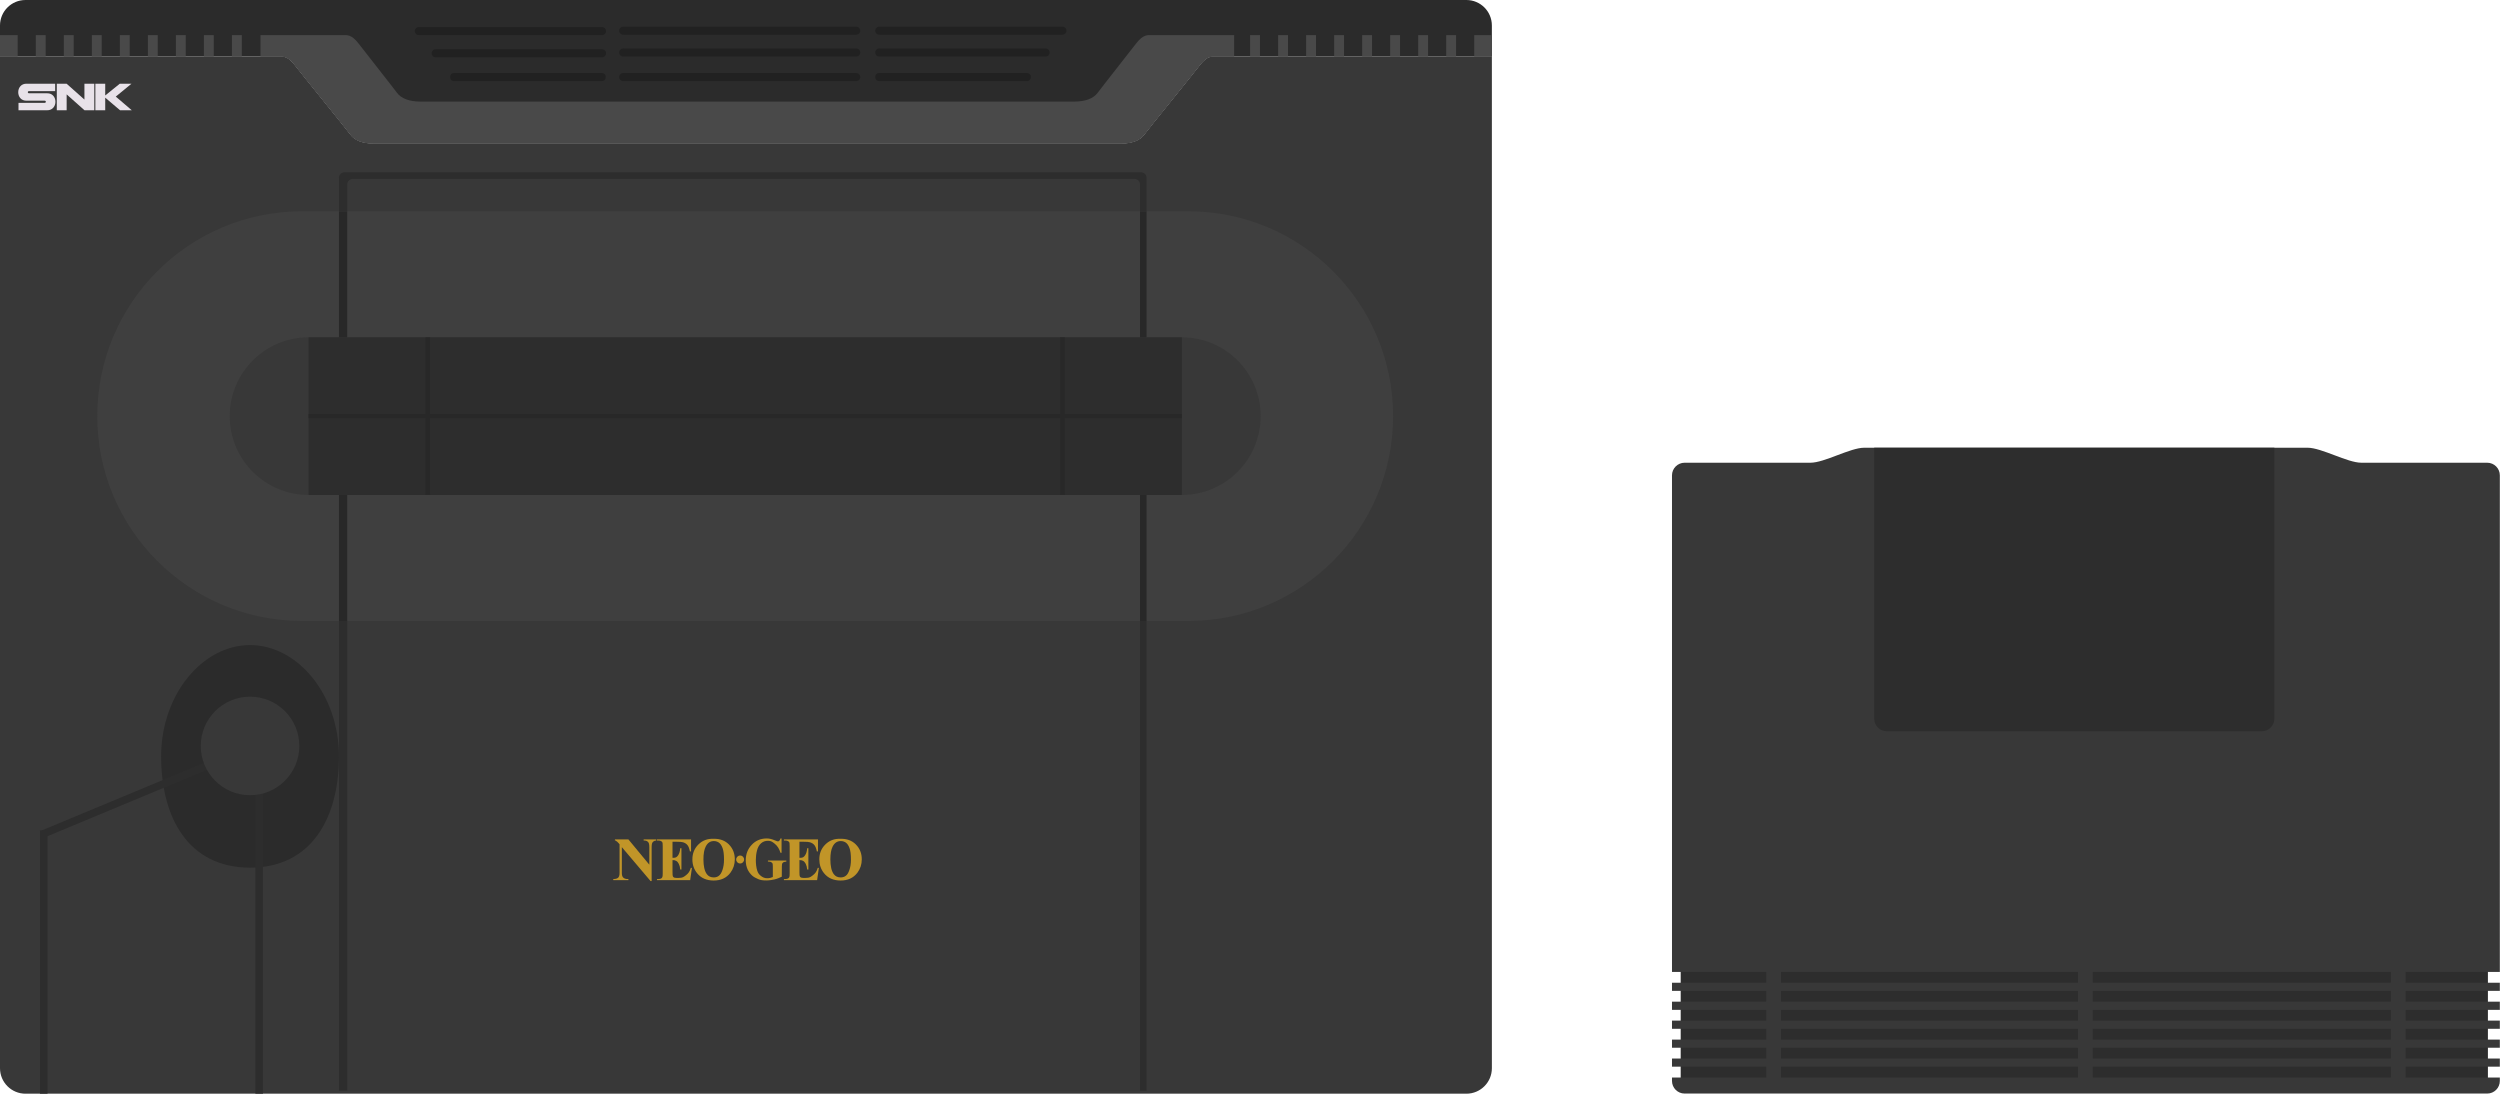 <?xml version="1.0" encoding="UTF-8" standalone="no"?>
<svg
   xmlns:dc="http://purl.org/dc/elements/1.1/"
   xmlns:cc="http://creativecommons.org/ns#"
   xmlns:rdf="http://www.w3.org/1999/02/22-rdf-syntax-ns#"
   xmlns:svg="http://www.w3.org/2000/svg"
   xmlns="http://www.w3.org/2000/svg"
   xmlns:sodipodi="http://sodipodi.sourceforge.net/DTD/sodipodi-0.dtd"
   xmlns:inkscape="http://www.inkscape.org/namespaces/inkscape"
   viewBox="0 0 1065.788 466.26"
   height="466.26"
   width="1065.788"
   xml:space="preserve"
   version="1.1"
   id="svg2"
   inkscape:version="0.91 r13725"
   sodipodi:docname="consolegame.svg"><sodipodi:namedview
     pagecolor="#ffffff"
     bordercolor="#666666"
     borderopacity="1"
     objecttolerance="10"
     gridtolerance="10"
     guidetolerance="10"
     inkscape:pageopacity="0"
     inkscape:pageshadow="2"
     inkscape:window-width="1920"
     inkscape:window-height="1027"
     id="namedview96"
     showgrid="false"
     fit-margin-top="0"
     fit-margin-left="0"
     fit-margin-right="0"
     fit-margin-bottom="0"
     inkscape:zoom="0.50615535"
     inkscape:cx="318.005"
     inkscape:cy="233.13"
     inkscape:window-x="-8"
     inkscape:window-y="-8"
     inkscape:window-maximized="1"
     inkscape:current-layer="svg2" /><defs
     id="defs6"><clipPath
       id="clipPath16"
       clipPathUnits="userSpaceOnUse"><path
         id="path18"
         d="m 0,373.008 508.808,0 L 508.808,0 0,0 0,373.008 Z"
         inkscape:connector-curvature="0" /></clipPath><clipPath
       clipPathUnits="userSpaceOnUse"
       id="clipPath18"><path
         d="m 0,172.892 221.616,0 L 221.616,0 0,0 0,172.892 Z"
         id="path20"
         inkscape:connector-curvature="0" /></clipPath><pattern
       id="EMFhbasepattern"
       patternUnits="userSpaceOnUse"
       width="6"
       height="6"
       x="0"
       y="0" /></defs><g
     transform="matrix(1.25,0,0,-1.25,0,466.26)"
     id="g10"><g
       id="g12"><g
         clip-path="url(#clipPath16)"
         id="g14"><g
           transform="translate(500.111,373.008)"
           id="g20"><path
             id="path22"
             style="fill:#2b2b2b;fill-opacity:1;fill-rule:nonzero;stroke:none"
             d="m 0,0 -491.413,0 c -4.804,0 -8.698,-3.895 -8.698,-8.698 l 0,-10.595 88.849,0 6.556,0 c 1.041,0 2.669,0.33 5.14,-2.898 2.335,-3.052 17.544,-21.756 18.994,-23.733 1.449,-1.976 4.218,-3.03 8.039,-3.03 l 124.721,0 5.165,0 124.721,0 c 3.822,0 6.589,1.054 8.039,3.03 1.449,1.977 16.658,20.681 18.994,23.733 2.471,3.228 4.1,2.898 5.14,2.898 l 6.556,0 87.894,0 0,10.595 C 8.697,-3.895 4.803,0 0,0"
             inkscape:connector-curvature="0" /></g><g
           transform="translate(88.849,353.715)"
           id="g24"><path
             id="path26"
             style="fill:#383838;fill-opacity:1;fill-rule:nonzero;stroke:none"
             d="m 0,0 6.556,0 c 1.041,0 2.669,0.33 5.14,-2.898 2.335,-3.052 17.544,-21.756 18.994,-23.733 1.45,-1.976 4.218,-3.03 8.039,-3.03 l 124.722,0 5.164,0 124.721,0 c 3.822,0 6.589,1.054 8.039,3.03 1.45,1.977 16.659,20.681 18.995,23.733 C 322.84,0.33 324.469,0 325.509,0 l 6.556,0 87.894,0 0,-345.017 c 0,-4.803 -3.894,-8.698 -8.697,-8.698 l -491.412,0 c -4.805,0 -8.699,3.895 -8.699,8.698 L -88.849,0 0,0 Z"
             inkscape:connector-curvature="0" /></g><g
           transform="translate(115.602,1)"
           id="g28"><path
             id="path30"
             style="fill:#2d2d2d;fill-opacity:1;fill-rule:nonzero;stroke:none"
             d="m 0,0 0,311.437 c 0,1.007 0.9,1.831 2,1.831 l 271.439,0 c 1.1,0 2,-0.824 2,-1.831 L 275.439,0"
             inkscape:connector-curvature="0" /></g><g
           transform="translate(118.428,1)"
           id="g32"><path
             id="path34"
             style="fill:#383838;fill-opacity:1;fill-rule:nonzero;stroke:none"
             d="m 0,0 0,309.176 c 0,0.999 0.883,1.817 1.963,1.817 l 266.444,0 c 1.08,0 1.963,-0.818 1.963,-1.817 L 270.37,0"
             inkscape:connector-curvature="0" /></g><g
           transform="translate(115.602,115.047)"
           id="g36"><path
             id="path38"
             style="fill:#2b2b2b;fill-opacity:1;fill-rule:nonzero;stroke:none"
             d="m 0,0 c 0,-20.962 -9.322,-37.955 -30.325,-37.955 -21.002,0 -30.324,16.993 -30.324,37.955 0,20.962 14.007,37.955 30.324,37.955 C -14.008,37.955 0,20.962 0,0"
             inkscape:connector-curvature="0" /></g><g
           transform="translate(103.041,161.226)"
           id="g40"><path
             id="path42"
             style="fill:#3f3f3f;fill-opacity:1;fill-rule:nonzero;stroke:none"
             d="m 0,0 c -38.583,0 -69.861,31.277 -69.861,69.86 0,38.583 31.278,69.862 69.861,69.862 l 302.215,0 c 38.584,0 69.861,-31.279 69.861,-69.862 C 372.076,31.277 340.799,0 302.215,0 L 0,0 Z"
             inkscape:connector-curvature="0" /></g><g
           transform="translate(19.372,335.407)"
           id="g44"><path
             id="path46"
             style="fill:#e8e2e9;fill-opacity:1;fill-rule:nonzero;stroke:none"
             d="m 0,0 3.359,0 0,5.41 6.08,-5.41 3.343,0 0,9.05 -3.359,0 0,-5.41 L 3.343,9.05 0,9.05 0,0 Z"
             inkscape:connector-curvature="0" /></g><g
           transform="translate(32.527,335.407)"
           id="g48"><path
             id="path50"
             style="fill:#e8e2e9;fill-opacity:1;fill-rule:nonzero;stroke:none"
             d="m 0,0 3.359,0 0,4.291 L 8.413,0 12.409,0 6.961,4.657 12.316,9.05 8.32,9.05 3.359,5.039 3.359,9.05 0,9.05 0,0 Z"
             inkscape:connector-curvature="0" /></g><g
           transform="translate(18.812,341.938)"
           id="g52"><path
             id="path54"
             style="fill:#e8e2e9;fill-opacity:1;fill-rule:nonzero;stroke:none"
             d="m 0,0 0,2.519 -9.796,0 c -1.707,0.03 -2.8,-1.295 -2.8,-2.893 0,-1.597 1.049,-2.924 2.8,-2.892 l 6.204,0 c 0.232,0 0.42,-0.167 0.42,-0.373 0,-0.207 -0.188,-0.374 -0.42,-0.374 l -8.911,0 0,-2.518 9.797,0 c 1.706,-0.031 2.799,1.295 2.799,2.892 0,1.597 -1.049,2.924 -2.799,2.892 l -6.204,0 c -0.232,0 -0.42,0.167 -0.42,0.373 0,0.207 0.188,0.374 0.42,0.374 L 0,0 Z"
             inkscape:connector-curvature="0" /></g><g
           transform="translate(403.065,257.971)"
           id="g56"><path
             id="path58"
             style="fill:#383838;fill-opacity:1;fill-rule:nonzero;stroke:none"
             d="M 0,0 C 14.849,0 26.885,-12.036 26.885,-26.885 26.885,-41.732 14.849,-53.77 0,-53.77 l -297.834,0 c -14.849,0 -26.885,12.038 -26.885,26.885 0,14.849 12.036,26.885 26.885,26.885 L 0,0 Z"
             inkscape:connector-curvature="0" /></g><path
           id="path60"
           style="fill:#2d2d2d;fill-opacity:1;fill-rule:nonzero;stroke:none"
           d="m 403.065,204.201 -297.834,0 0,53.77 297.834,0 0,-53.77 z"
           inkscape:connector-curvature="0" /><g
           transform="translate(257.463,324.054)"
           id="g62"><path
             id="path64"
             style="fill:#494949;fill-opacity:1;fill-rule:nonzero;stroke:none"
             d="m 0,0 124.722,0 c 3.821,0 6.589,1.054 8.039,3.03 1.449,1.977 16.658,20.681 18.994,23.733 2.471,3.228 4.099,2.898 5.14,2.898 l 6.555,0 0,7.315 -28.334,0 c -1.04,0 -2.669,0.329 -5.139,-2.9 -2.335,-3.051 -11.597,-14.76 -13.048,-16.737 -1.45,-1.977 -4.217,-3.031 -8.039,-3.031 l -108.89,0 -5.164,0 -108.89,0 c -3.822,0 -6.59,1.054 -8.04,3.031 -1.449,1.977 -10.712,13.686 -13.047,16.737 -2.471,3.229 -4.099,2.9 -5.139,2.9 l -28.335,0 0,-7.315 6.556,0 c 1.041,0 2.669,0.33 5.141,-2.898 2.335,-3.052 17.544,-21.756 18.993,-23.733 1.45,-1.976 4.218,-3.03 8.04,-3.03 L -5.164,0 0,0 Z"
             inkscape:connector-curvature="0" /></g><path
           id="path66"
           style="fill:#494949;fill-opacity:1;fill-rule:nonzero;stroke:none"
           d="m 79.096,361.029 3.361,0 0,-7.315 -3.361,0 0,7.315 z"
           inkscape:connector-curvature="0" /><path
           id="path68"
           style="fill:#494949;fill-opacity:1;fill-rule:nonzero;stroke:none"
           d="m 69.542,361.029 3.361,0 0,-7.315 -3.361,0 0,7.315 z"
           inkscape:connector-curvature="0" /><path
           id="path70"
           style="fill:#494949;fill-opacity:1;fill-rule:nonzero;stroke:none"
           d="m 59.987,361.029 3.361,0 0,-7.315 -3.361,0 0,7.315 z"
           inkscape:connector-curvature="0" /><path
           id="path72"
           style="fill:#494949;fill-opacity:1;fill-rule:nonzero;stroke:none"
           d="m 50.432,361.029 3.361,0 0,-7.315 -3.361,0 0,7.315 z"
           inkscape:connector-curvature="0" /><path
           id="path74"
           style="fill:#494949;fill-opacity:1;fill-rule:nonzero;stroke:none"
           d="m 40.878,361.029 3.36,0 0,-7.315 -3.36,0 0,7.315 z"
           inkscape:connector-curvature="0" /><path
           id="path76"
           style="fill:#494949;fill-opacity:1;fill-rule:nonzero;stroke:none"
           d="m 31.323,361.029 3.36,0 0,-7.315 -3.36,0 0,7.315 z"
           inkscape:connector-curvature="0" /><path
           id="path78"
           style="fill:#494949;fill-opacity:1;fill-rule:nonzero;stroke:none"
           d="m 21.768,361.029 3.361,0 0,-7.315 -3.361,0 0,7.315 z"
           inkscape:connector-curvature="0" /><path
           id="path80"
           style="fill:#494949;fill-opacity:1;fill-rule:nonzero;stroke:none"
           d="m 12.213,361.029 3.361,0 0,-7.315 -3.361,0 0,7.315 z"
           inkscape:connector-curvature="0" /><path
           id="path82"
           style="fill:#494949;fill-opacity:1;fill-rule:nonzero;stroke:none"
           d="m 0,361.029 6.019,0 0,-7.315 -6.019,0 0,7.315 z"
           inkscape:connector-curvature="0" /><path
           id="path84"
           style="fill:#494949;fill-opacity:1;fill-rule:nonzero;stroke:none"
           d="m 429.712,353.715 -3.361,0 0,7.315 3.361,0 0,-7.315 z"
           inkscape:connector-curvature="0" /><path
           id="path86"
           style="fill:#494949;fill-opacity:1;fill-rule:nonzero;stroke:none"
           d="m 439.267,353.715 -3.361,0 0,7.315 3.361,0 0,-7.315 z"
           inkscape:connector-curvature="0" /><path
           id="path88"
           style="fill:#494949;fill-opacity:1;fill-rule:nonzero;stroke:none"
           d="m 448.822,353.715 -3.361,0 0,7.315 3.361,0 0,-7.315 z"
           inkscape:connector-curvature="0" /><path
           id="path90"
           style="fill:#494949;fill-opacity:1;fill-rule:nonzero;stroke:none"
           d="m 458.377,353.715 -3.361,0 0,7.315 3.361,0 0,-7.315 z"
           inkscape:connector-curvature="0" /><path
           id="path92"
           style="fill:#494949;fill-opacity:1;fill-rule:nonzero;stroke:none"
           d="m 467.931,353.715 -3.361,0 0,7.315 3.361,0 0,-7.315 z"
           inkscape:connector-curvature="0" /><path
           id="path94"
           style="fill:#494949;fill-opacity:1;fill-rule:nonzero;stroke:none"
           d="m 477.486,353.715 -3.36,0 0,7.315 3.36,0 0,-7.315 z"
           inkscape:connector-curvature="0" /><path
           id="path96"
           style="fill:#494949;fill-opacity:1;fill-rule:nonzero;stroke:none"
           d="m 487.041,353.715 -3.36,0 0,7.315 3.36,0 0,-7.315 z"
           inkscape:connector-curvature="0" /><path
           id="path98"
           style="fill:#494949;fill-opacity:1;fill-rule:nonzero;stroke:none"
           d="m 496.595,353.715 -3.36,0 0,7.315 3.36,0 0,-7.315 z"
           inkscape:connector-curvature="0" /><path
           id="path100"
           style="fill:#494949;fill-opacity:1;fill-rule:nonzero;stroke:none"
           d="m 508.808,353.715 -6.019,0 0,7.315 6.019,0 0,-7.315 z"
           inkscape:connector-curvature="0" /><g
           transform="translate(266.553,87.055)"
           id="g102"><path
             id="path104"
             style="fill:#c19528;fill-opacity:1;fill-rule:nonzero;stroke:none"
             d="m 0,0 0,-4.907 -0.357,0 c -0.42,1.347 -1.057,2.364 -1.91,3.051 -0.841,0.702 -1.351,1.059 -2.357,1.059 -0.955,0 -1.757,-0.302 -2.394,-0.88 -0.65,-0.591 -1.095,-1.402 -1.363,-2.446 -0.267,-1.045 -0.395,-2.117 -0.395,-3.218 0,-1.333 0.141,-2.502 0.434,-3.506 0.292,-1.016 0.763,-1.552 1.413,-2.02 0.65,-0.467 1.172,-0.7 2.064,-0.7 0.318,0 0.636,0.027 0.955,0.095 0.331,0.083 0.586,0.179 0.93,0.317 l 0,3.547 c 0,0.55 -0.039,0.907 -0.103,1.071 -0.076,0.151 -0.216,0.303 -0.433,0.427 -0.216,0.137 -0.484,0.206 -0.802,0.206 l -0.331,0 0,0.371 6.267,0 0,-0.371 C 1.146,-7.945 0.815,-8.015 0.623,-8.124 0.433,-8.221 0.292,-8.399 0.191,-8.646 0.14,-8.784 0.115,-9.1 0.102,-9.608 l -0.026,-3.438 c -0.815,-0.384 -1.566,-0.715 -2.458,-0.921 -0.892,-0.192 -1.821,-0.356 -2.777,-0.356 -1.222,0 -1.999,0.096 -2.802,0.453 -0.815,0.357 -1.516,0.688 -2.139,1.265 -0.612,0.59 -1.096,1.251 -1.452,1.979 -0.433,0.948 -0.662,1.993 -0.662,3.176 0,2.089 0.687,3.849 2.05,5.292 1.349,1.444 3.069,2.158 5.133,2.158 0.942,0 1.783,-0.261 2.662,-0.618 0.624,-0.262 0.993,-0.385 1.108,-0.385 0.178,0 0.331,0.069 0.484,0.206 0.152,0.138 0.293,0.399 0.42,0.797 L 0,0 Z"
             inkscape:connector-curvature="0" /></g><g
           transform="translate(243.423,86.162)"
           id="g106"><path
             id="path108"
             style="fill:#c19528;fill-opacity:1;fill-rule:nonzero;stroke:none"
             d="m 0,0 c -1.21,-0.015 -2.114,-0.633 -2.738,-1.87 -0.523,-1.004 -0.777,-2.475 -0.777,-4.372 0,-2.268 0.369,-3.973 1.16,-5.045 0.56,-0.756 1.362,-1.114 2.355,-1.114 l 0,-1.058 -0.012,0 c -2.446,0 -4.343,0.839 -5.681,2.515 -1.058,1.321 -1.593,2.887 -1.593,4.702 0,2.035 0.689,3.739 2.064,5.087 1.376,1.361 3.07,2.006 5.082,1.923 L 0,0.768 0,0 Z M 0.025,0 0,0 0,0.768 c 2.102,0.056 3.835,-0.589 5.159,-1.91 1.35,-1.361 2.025,-3.052 2.025,-5.086 0,-1.746 -0.51,-3.272 -1.516,-4.605 C 4.331,-12.579 2.445,-13.459 0,-13.459 l 0,1.058 c 0.675,0 1.261,0.193 1.707,0.523 0.573,0.412 0.942,1.086 1.261,2.007 0.318,0.907 0.534,2.076 0.534,3.547 0,1.759 -0.165,3.065 -0.496,3.931 -0.318,0.88 -0.738,1.485 -1.235,1.856 C 1.261,-0.18 0.675,0 0.025,0"
             inkscape:connector-curvature="0" /></g><g
           transform="translate(229.362,85.928)"
           id="g110"><path
             id="path112"
             style="fill:#c19528;fill-opacity:1;fill-rule:nonzero;stroke:none"
             d="m 0,0 0,-5.485 0.28,0 c 0.879,0 1.223,0.274 1.617,0.839 0.395,0.549 0.65,1.361 0.752,2.447 l 0.395,0 0,-7.286 -0.395,0 C 2.573,-8.688 2.395,-8.042 2.14,-7.533 1.872,-7.024 1.567,-6.68 1.223,-6.516 0.879,-6.337 0.663,-6.255 0,-6.255 l 0,-4.083 c 0,-0.769 0.039,-1.237 0.103,-1.402 0.063,-0.179 0.177,-0.315 0.355,-0.426 0.179,-0.11 0.459,-0.165 0.866,-0.165 l 0.828,0 c 1.287,0 1.656,0.303 2.433,0.907 0.777,0.591 1.312,1.279 1.656,2.516 l 0.382,0 -0.599,-4.192 -11.323,0 0,0.384 0.472,0 c 0.394,0 0.725,0.069 0.968,0.206 0.178,0.097 0.318,0.261 0.408,0.496 0.076,0.165 0.114,0.59 0.114,1.292 l 0,9.156 c 0,0.618 -0.013,1.003 -0.051,1.154 -0.063,0.233 -0.191,0.426 -0.382,0.55 -0.254,0.192 -0.611,0.288 -1.057,0.288 l -0.472,0 0,0.386 11.617,0 0,-4.111 -0.383,0 C 5.731,-2.296 5.464,-1.581 5.095,-1.141 4.738,-0.701 4.241,-0.385 3.579,-0.179 3.197,-0.055 2.483,0 1.426,0 L 0,0 Z"
             inkscape:connector-curvature="0" /></g><g
           transform="translate(214.308,86.739)"
           id="g114"><path
             id="path116"
             style="fill:#c19528;fill-opacity:1;fill-rule:nonzero;stroke:none"
             d="m 0,0 7.145,-8.634 0,5.981 c 0,0.838 -0.115,1.402 -0.37,1.69 -0.343,0.399 -0.751,0.592 -1.567,0.577 l 0,0.386 4.318,0 0,-0.386 C 8.915,-0.454 8.813,-0.564 8.61,-0.674 8.393,-0.798 8.227,-0.99 8.113,-1.265 7.998,-1.526 7.935,-1.994 7.935,-2.653 l 0,-11.576 -0.357,0 -9.807,11.576 0,-8.84 c 0,-0.797 0.191,-1.333 0.573,-1.621 0.382,-0.277 0.815,-0.413 1.312,-0.413 l 0.344,0 0,-0.385 -5.146,0 0,0.385 c 0.802,0 1.35,0.164 1.668,0.466 0.307,0.303 0.472,0.826 0.472,1.568 l 0,9.816 -0.319,0.37 c -0.305,0.371 -0.573,0.606 -0.802,0.73 -0.242,0.109 -0.026,0.179 -0.458,0.191 L -4.585,0 0,0 Z"
             inkscape:connector-curvature="0" /></g><g
           transform="translate(286.715,86.162)"
           id="g118"><path
             id="path120"
             style="fill:#c19528;fill-opacity:1;fill-rule:nonzero;stroke:none"
             d="m 0,0 c -1.21,-0.015 -2.114,-0.633 -2.738,-1.87 -0.523,-1.004 -0.777,-2.475 -0.777,-4.372 0,-2.268 0.369,-3.973 1.159,-5.045 0.56,-0.756 1.363,-1.114 2.356,-1.114 l 0,-1.058 -0.013,0 c -2.445,0 -4.343,0.839 -5.68,2.515 -1.058,1.321 -1.592,2.887 -1.592,4.702 0,2.035 0.688,3.739 2.063,5.087 1.376,1.361 3.07,2.006 5.082,1.923 L 0,0.768 0,0 Z M 0.025,0 0,0 0,0.768 C 2.102,0.824 3.834,0.179 5.159,-1.142 6.521,-2.503 7.196,-4.194 7.196,-6.228 7.196,-7.974 6.687,-9.5 5.681,-10.833 4.331,-12.579 2.445,-13.459 0,-13.459 l 0,1.058 c 0.675,0 1.261,0.193 1.707,0.523 0.573,0.412 0.942,1.086 1.261,2.007 0.318,0.907 0.535,2.076 0.535,3.547 0,1.759 -0.166,3.065 -0.497,3.931 -0.318,0.88 -0.738,1.485 -1.235,1.856 C 1.261,-0.18 0.675,0 0.025,0"
             inkscape:connector-curvature="0" /></g><g
           transform="translate(272.653,85.928)"
           id="g122"><path
             id="path124"
             style="fill:#c19528;fill-opacity:1;fill-rule:nonzero;stroke:none"
             d="m 0,0 0,-5.485 0.281,0 c 0.879,0 1.223,0.274 1.617,0.839 0.395,0.549 0.65,1.361 0.751,2.447 l 0.395,0 0,-7.286 -0.395,0 C 2.573,-8.688 2.395,-8.042 2.141,-7.533 1.873,-7.024 1.567,-6.68 1.223,-6.516 0.879,-6.337 0.663,-6.255 0,-6.255 l 0,-4.083 c 0,-0.769 0.039,-1.237 0.102,-1.402 0.064,-0.179 0.179,-0.315 0.357,-0.426 0.179,-0.11 0.458,-0.165 0.866,-0.165 l 0.828,0 c 1.286,0 1.656,0.303 2.432,0.907 0.777,0.591 1.312,1.279 1.656,2.516 l 0.382,0 -0.598,-4.192 -11.323,0 0,0.384 0.471,0 c 0.395,0 0.726,0.069 0.969,0.206 0.178,0.097 0.318,0.261 0.407,0.496 0.076,0.165 0.114,0.59 0.114,1.292 l 0,9.156 c 0,0.618 -0.012,1.003 -0.05,1.154 -0.064,0.233 -0.192,0.426 -0.383,0.55 -0.254,0.192 -0.611,0.288 -1.057,0.288 l -0.471,0 0,0.386 11.616,0 0,-4.111 -0.383,0 c -0.203,1.003 -0.47,1.718 -0.84,2.158 -0.356,0.44 -0.853,0.756 -1.516,0.962 C 3.198,-0.055 2.484,0 1.427,0 L 0,0 Z"
             inkscape:connector-curvature="0" /></g><g
           transform="translate(252.39,81.227)"
           id="g126"><path
             id="path128"
             style="fill:#c19528;fill-opacity:1;fill-rule:evenodd;stroke:none"
             d="m 0,0 0.076,0 c 0.726,0 1.313,-0.618 1.313,-1.361 0,-0.743 -0.587,-1.348 -1.313,-1.348 l -0.076,0 c -0.726,0 -1.311,0.605 -1.311,1.348 C -1.311,-0.618 -0.726,0 0,0"
             inkscape:connector-curvature="0" /></g><path
           id="path130"
           style="fill:#282828;fill-opacity:1;fill-rule:nonzero;stroke:none"
           d="m 146.692,204.201 -1.586,0 0,53.77 1.586,0 0,-53.77 z"
           inkscape:connector-curvature="0" /><path
           id="path132"
           style="fill:#282828;fill-opacity:1;fill-rule:nonzero;stroke:none"
           d="m 363.136,204.201 -1.586,0 0,53.77 1.586,0 0,-53.77 z"
           inkscape:connector-curvature="0" /><path
           id="path134"
           style="fill:#282828;fill-opacity:1;fill-rule:nonzero;stroke:none"
           d="m 403.065,230.357 -297.834,0 0,1.458 297.834,0 0,-1.458 z"
           inkscape:connector-curvature="0" /><path
           id="path136"
           style="fill:#282828;fill-opacity:1;fill-rule:nonzero;stroke:none"
           d="m 118.428,257.971 -2.827,0 0,42.977 2.827,0 0,-42.977 z"
           inkscape:connector-curvature="0" /><path
           id="path138"
           style="fill:#282828;fill-opacity:1;fill-rule:nonzero;stroke:none"
           d="m 391.041,257.971 -2.242,0 0,42.977 2.242,0 0,-42.977 z"
           inkscape:connector-curvature="0" /><path
           id="path140"
           style="fill:#282828;fill-opacity:1;fill-rule:nonzero;stroke:none"
           d="m 391.041,161.225 -2.242,0 0,42.977 2.242,0 0,-42.977 z"
           inkscape:connector-curvature="0" /><path
           id="path142"
           style="fill:#282828;fill-opacity:1;fill-rule:nonzero;stroke:none"
           d="m 118.428,161.225 -2.827,0 0,42.977 2.827,0 0,-42.977 z"
           inkscape:connector-curvature="0" /><path
           id="path144"
           style="fill:#2d2d2d;fill-opacity:1;fill-rule:nonzero;stroke:none"
           d="m 89.678,102.388 -2.577,0 0,-102.388 2.577,0 0,102.388 z"
           inkscape:connector-curvature="0" /><path
           id="path146"
           style="fill:#2d2d2d;fill-opacity:1;fill-rule:nonzero;stroke:none"
           d="m 16.204,89.833 -2.577,0 0,-89.833 2.577,0 0,89.833 z"
           inkscape:connector-curvature="0" /><g
           transform="translate(13.627,89.537)"
           id="g148"><path
             id="path150"
             style="fill:#2d2d2d;fill-opacity:1;fill-rule:nonzero;stroke:none"
             d="M 0,0 0.99,-2.379 58.439,21.542 57.449,23.92 0,0 Z"
             inkscape:connector-curvature="0" /></g><g
           transform="translate(102.08,118.606)"
           id="g152"><path
             id="path154"
             style="fill:#383838;fill-opacity:1;fill-rule:nonzero;stroke:none"
             d="m 0,0 c 0,-9.28 -7.523,-16.804 -16.803,-16.804 -9.28,0 -16.803,7.524 -16.803,16.804 0,9.279 7.523,16.803 16.803,16.803 C -7.523,16.803 0,9.279 0,0"
             inkscape:connector-curvature="0" /></g><g
           transform="translate(205.316,361.039)"
           id="g156"><path
             id="path158"
             style="fill:#212121;fill-opacity:1;fill-rule:nonzero;stroke:none"
             d="m 0,0 -62.488,0 c -0.754,0 -1.372,0.617 -1.372,1.372 0,0.754 0.618,1.372 1.372,1.372 L 0,2.744 C 0.755,2.744 1.372,2.126 1.372,1.372 1.372,0.617 0.755,0 0,0"
             inkscape:connector-curvature="0" /></g><g
           transform="translate(292.026,361.173)"
           id="g160"><path
             id="path162"
             style="fill:#212121;fill-opacity:1;fill-rule:nonzero;stroke:none"
             d="m 0,0 -79.49,0 c -0.755,0 -1.372,0.617 -1.372,1.372 0,0.754 0.617,1.372 1.372,1.372 L 0,2.744 C 0.755,2.744 1.372,2.126 1.372,1.372 1.372,0.617 0.755,0 0,0"
             inkscape:connector-curvature="0" /></g><g
           transform="translate(362.353,361.173)"
           id="g164"><path
             id="path166"
             style="fill:#212121;fill-opacity:1;fill-rule:nonzero;stroke:none"
             d="m 0,0 -62.488,0 c -0.754,0 -1.372,0.617 -1.372,1.372 0,0.754 0.618,1.372 1.372,1.372 L 0,2.744 C 0.755,2.744 1.372,2.126 1.372,1.372 1.372,0.617 0.755,0 0,0"
             inkscape:connector-curvature="0" /></g><g
           transform="translate(292.026,353.724)"
           id="g168"><path
             id="path170"
             style="fill:#212121;fill-opacity:1;fill-rule:nonzero;stroke:none"
             d="m 0,0 -79.49,0 c -0.755,0 -1.372,0.617 -1.372,1.372 0,0.754 0.617,1.372 1.372,1.372 L 0,2.744 C 0.755,2.744 1.372,2.126 1.372,1.372 1.372,0.617 0.755,0 0,0"
             inkscape:connector-curvature="0" /></g><g
           transform="translate(292.026,345.359)"
           id="g172"><path
             id="path174"
             style="fill:#212121;fill-opacity:1;fill-rule:nonzero;stroke:none"
             d="m 0,0 -79.49,0 c -0.755,0 -1.372,0.617 -1.372,1.372 0,0.754 0.617,1.372 1.372,1.372 L 0,2.744 C 0.755,2.744 1.372,2.126 1.372,1.372 1.372,0.617 0.755,0 0,0"
             inkscape:connector-curvature="0" /></g><g
           transform="translate(205.378,353.463)"
           id="g176"><path
             id="path178"
             style="fill:#212121;fill-opacity:1;fill-rule:nonzero;stroke:none"
             d="m 0,0 -56.844,0 c -0.721,0 -1.31,0.589 -1.31,1.31 l 0,0.124 c 0,0.72 0.589,1.31 1.31,1.31 L 0,2.744 c 0.72,0 1.31,-0.59 1.31,-1.31 l 0,-0.124 C 1.31,0.589 0.72,0 0,0"
             inkscape:connector-curvature="0" /></g><g
           transform="translate(356.665,353.724)"
           id="g180"><path
             id="path182"
             style="fill:#212121;fill-opacity:1;fill-rule:nonzero;stroke:none"
             d="m 0,0 -56.844,0 c -0.721,0 -1.31,0.589 -1.31,1.31 l 0,0.124 c 0,0.72 0.589,1.31 1.31,1.31 L 0,2.744 c 0.72,0 1.31,-0.59 1.31,-1.31 l 0,-0.124 C 1.31,0.589 0.72,0 0,0"
             inkscape:connector-curvature="0" /></g><g
           transform="translate(350.332,345.359)"
           id="g184"><path
             id="path186"
             style="fill:#212121;fill-opacity:1;fill-rule:nonzero;stroke:none"
             d="m 0,0 -50.585,0 c -0.68,0 -1.237,0.557 -1.237,1.237 l 0,0.269 c 0,0.681 0.557,1.238 1.237,1.238 L 0,2.744 c 0.68,0 1.237,-0.557 1.237,-1.238 l 0,-0.269 C 1.237,0.557 0.68,0 0,0"
             inkscape:connector-curvature="0" /></g><g
           transform="translate(205.338,345.359)"
           id="g188"><path
             id="path190"
             style="fill:#212121;fill-opacity:1;fill-rule:nonzero;stroke:none"
             d="m 0,0 -50.585,0 c -0.68,0 -1.237,0.557 -1.237,1.237 l 0,0.269 c 0,0.681 0.557,1.238 1.237,1.238 L 0,2.744 c 0.68,0 1.237,-0.557 1.237,-1.238 l 0,-0.269 C 1.237,0.557 0.68,0 0,0"
             inkscape:connector-curvature="0" /></g></g></g></g><g
     id="g3448"
     transform="matrix(1.274,0,0,1.274,712.794,190.874)"><g
       id="g10-0"
       transform="matrix(1.25,0,0,-1.25,0,216.115)"><path
         d="m 218.423,2.12 -216.093,0 0,37.209 216.093,0 0,-37.209 z"
         style="fill:#2d2d2d;fill-opacity:1;fill-rule:nonzero;stroke:none"
         id="path12"
         inkscape:connector-curvature="0" /><g
         id="g14-7"><g
           id="g16"
           clip-path="url(#clipPath18)"><path
             d="m 192.436,29.675 -79.802,0 0,2.887 79.802,0 0,-2.887 z m 0,-5.078 -79.802,0 0,2.891 79.802,0 0,-2.891 z m 0,-5.071 -79.802,0 0,2.887 79.802,0 0,-2.887 z m 0,-5.077 -79.802,0 0,2.893 79.802,0 0,-2.893 z m 0,-5.072 -79.802,0 0,2.887 79.802,0 0,-2.887 z m 0,-5.078 -79.802,0 0,2.893 79.802,0 0,-2.893 z m -83.755,25.376 -79.5,0 0,2.887 79.5,0 0,-2.887 z m 0,-5.078 -79.5,0 0,2.891 79.5,0 0,-2.891 z m 0,-5.071 -79.5,0 0,2.887 79.5,0 0,-2.887 z m 0,-5.077 -79.5,0 0,2.893 79.5,0 0,-2.893 z m 0,-5.072 -79.5,0 0,2.887 79.5,0 0,-2.887 z m 0,-5.078 -79.5,0 0,2.893 79.5,0 0,-2.893 z m 112.935,28.263 0,132.931 c 0,1.868 -1.512,3.383 -3.385,3.383 l -33.701,0 c -3.726,0 -10.637,4.016 -14.373,4.016 l -59.345,0 -0.008,0 -59.347,0 c -3.735,0 -10.645,-4.016 -14.373,-4.016 l -33.699,0 C 1.521,168.876 0,167.361 0,165.493 l 0,-132.931 25.235,0 0,-2.887 -25.235,0 0,-2.187 25.235,0 0,-2.891 -25.235,0 0,-2.184 25.235,0 0,-2.887 -25.235,0 0,-2.185 25.235,0 0,-2.892 -25.235,0 0,-2.185 25.235,0 0,-2.887 -25.235,0 0,-2.185 25.235,0 0,-2.893 L 0,4.299 0,3.385 C 0,1.517 1.521,0 3.385,0 l 107.427,0 107.419,0 c 1.873,0 3.385,1.517 3.385,3.385 l 0,0.914 -25.235,0 0,2.893 25.235,0 0,2.185 -25.235,0 0,2.887 25.235,0 0,2.185 -25.235,0 0,2.892 25.235,0 0,2.185 -25.235,0 0,2.887 25.235,0 0,2.184 -25.235,0 0,2.891 25.235,0 0,2.187 -25.235,0 0,2.887 25.235,0 z"
             style="fill:#383838;fill-opacity:1;fill-rule:nonzero;stroke:none"
             id="path22-4"
             inkscape:connector-curvature="0" /><g
             id="g24-3"
             transform="translate(54.132,172.892)"><path
               d="m 0,0 0,-72.524 c 0,-1.871 1.512,-3.383 3.385,-3.383 l 100.358,0 c 1.872,0 3.383,1.512 3.383,3.383 L 107.126,0 0,0 Z"
               style="fill:#2d2d2d;fill-opacity:1;fill-rule:nonzero;stroke:none"
               id="path26-0"
               inkscape:connector-curvature="0" /></g></g></g></g><path
       style="fill:#d40000;fill-opacity:1;fill-rule:nonzero;stroke:none"
       d="m 149.109,87.003 0,0 0,0 z"
       id="path3381"
       inkscape:connector-curvature="0" /><path
       style="fill:#d40000;fill-opacity:1;fill-rule:nonzero;stroke:none"
       d="m 149.109,85.165 0,0 0,0 z"
       id="path3383"
       inkscape:connector-curvature="0" /><path
       style="fill:#d40000;fill-opacity:1;fill-rule:nonzero;stroke:none"
       d="m 149.109,83.356 0,0 0,0 z"
       id="path3385"
       inkscape:connector-curvature="0" /><path
       style="fill:#d40000;fill-opacity:1;fill-rule:nonzero;stroke:none"
       d="m 149.109,84.261 0,0 0,0 z"
       id="path3387"
       inkscape:connector-curvature="0" /><path
       style="fill:#d40000;fill-opacity:1;fill-rule:nonzero;stroke:none"
       d="m 149.109,87.907 0,0 0,0 z"
       id="path3389"
       inkscape:connector-curvature="0" /><path
       style="fill:#d40000;fill-opacity:1;fill-rule:nonzero;stroke:none"
       d="m 149.109,86.069 0,0 0,0 z"
       id="path3391"
       inkscape:connector-curvature="0" /><path
       style="fill:#d40000;fill-opacity:1;fill-rule:nonzero;stroke:none"
       d="m 149.109,82.452 0,0 0,0 z"
       id="path3393"
       inkscape:connector-curvature="0" /></g></svg>